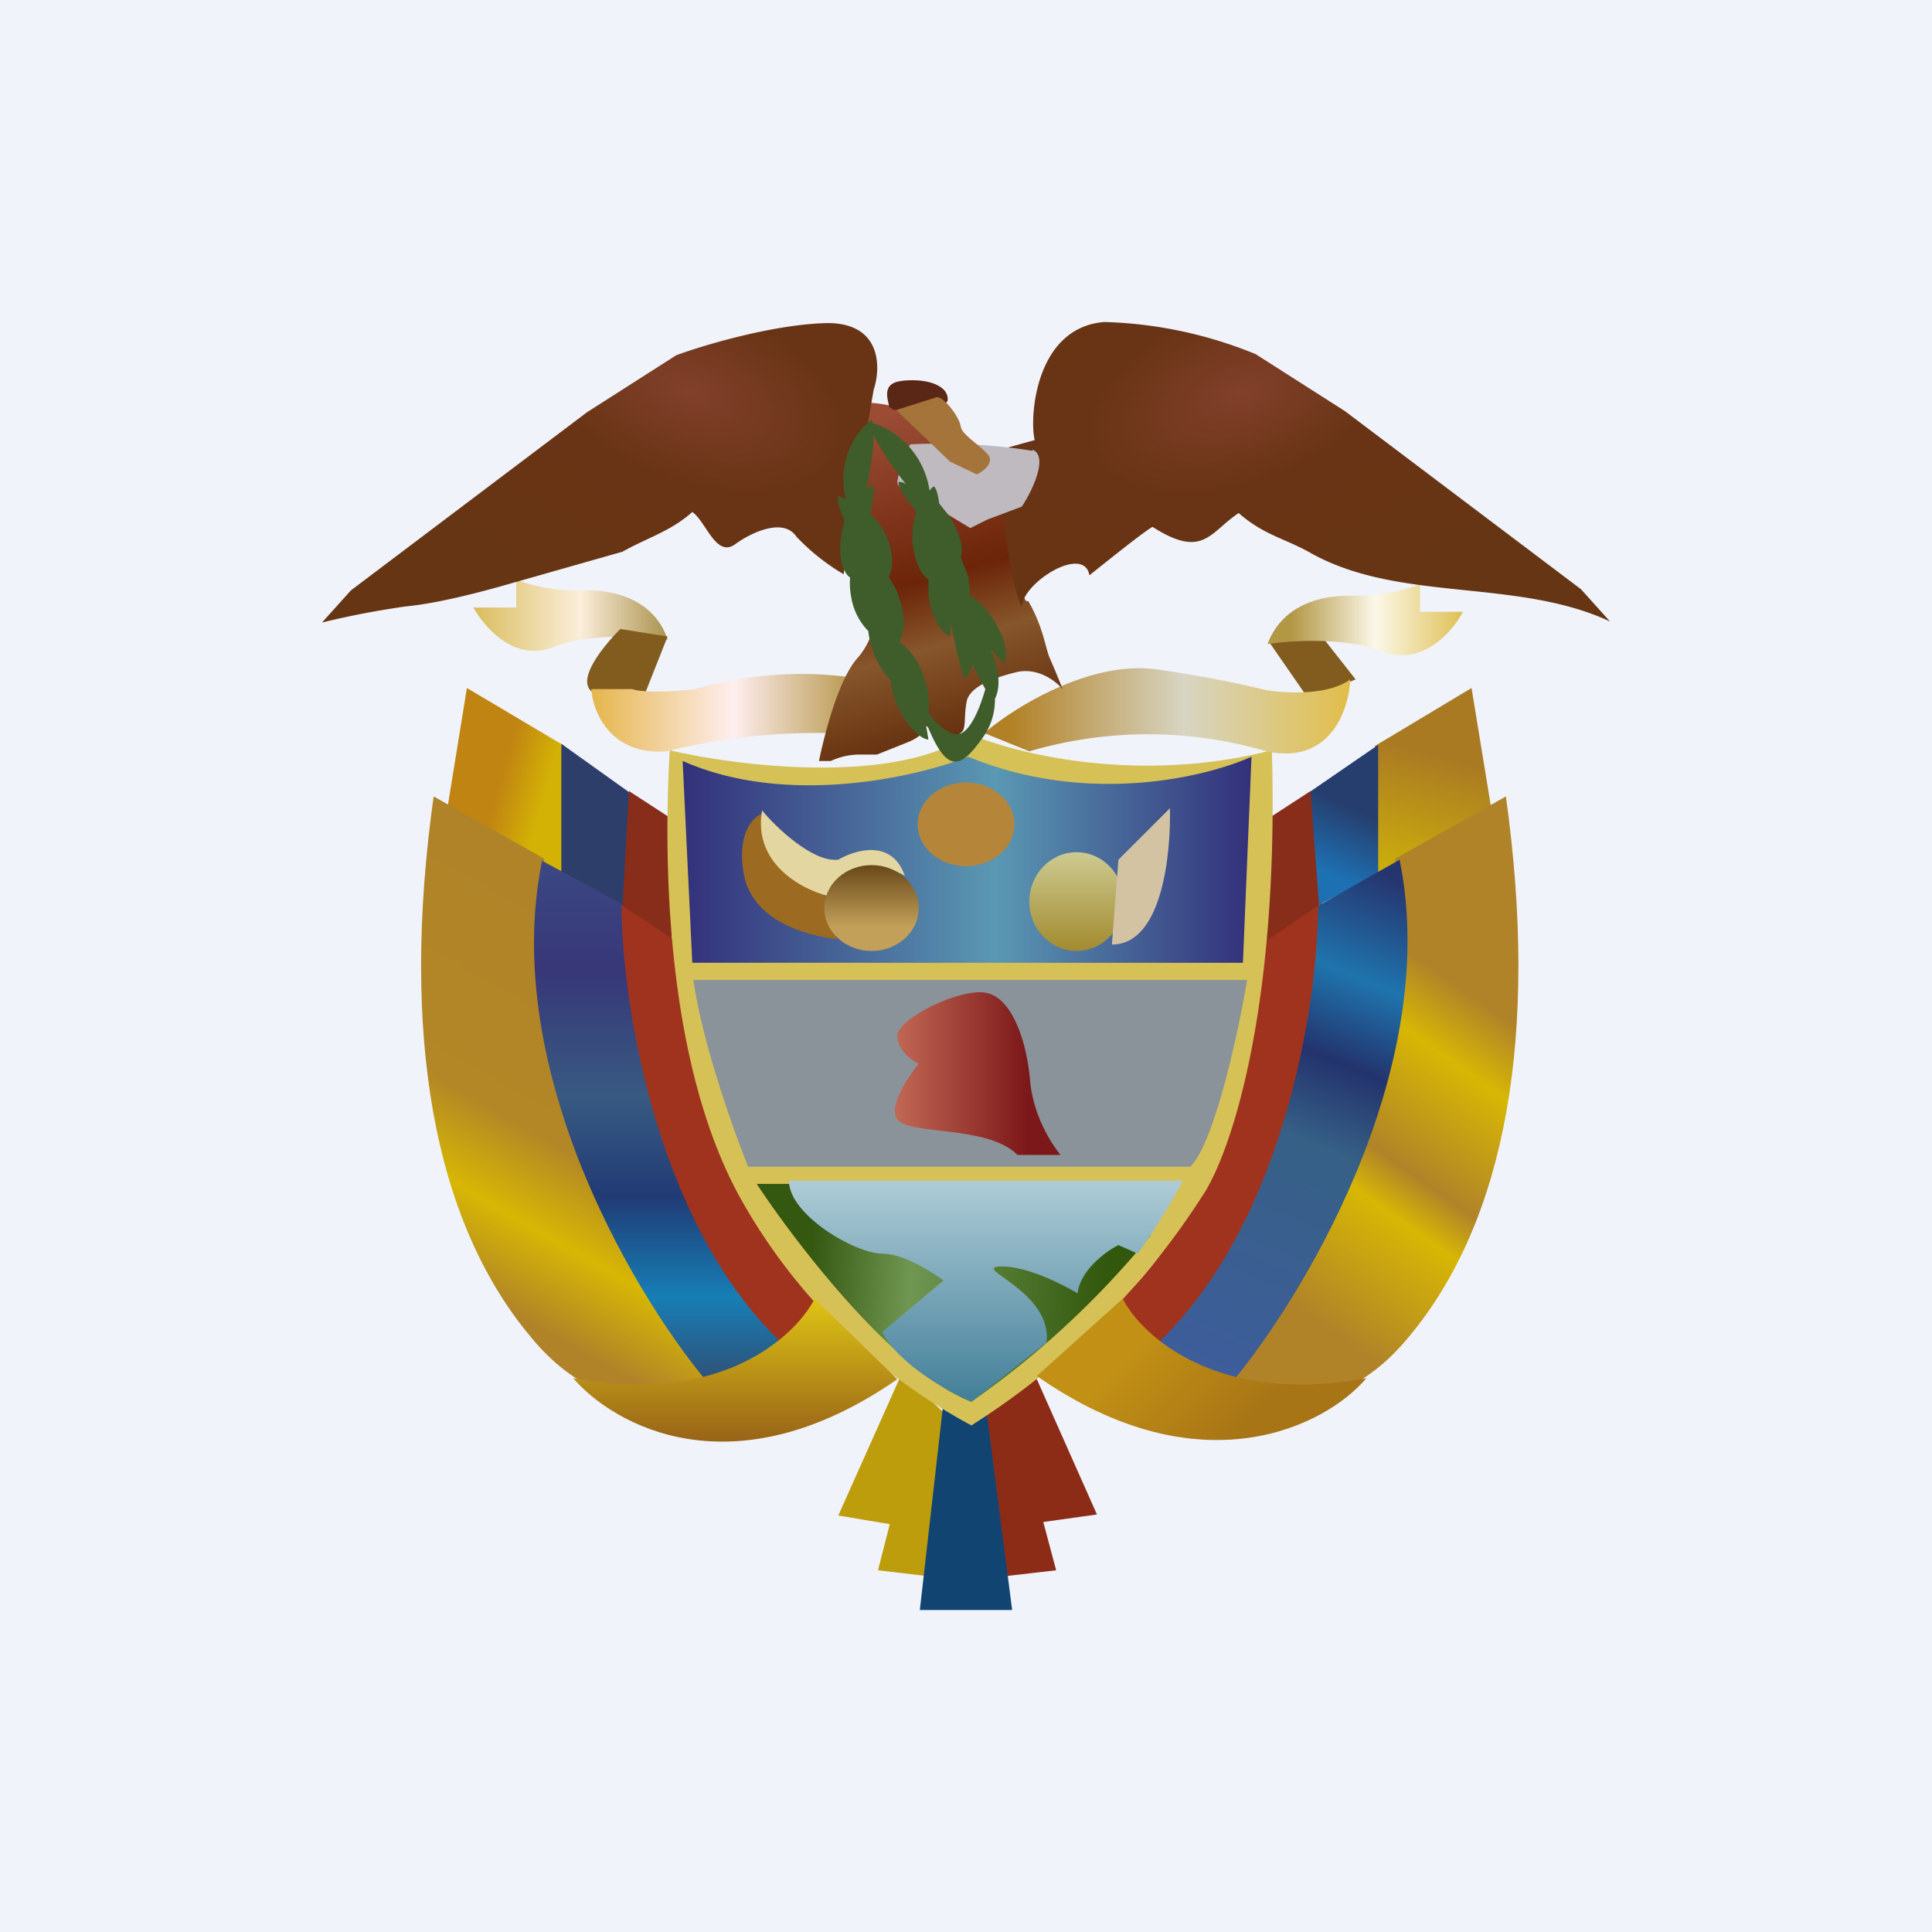 <!-- by TradingView --><svg width="18" height="18" viewBox="0 0 18 18" xmlns="http://www.w3.org/2000/svg"><path fill="#F0F3FA" d="M0 0h18v18H0z"/><path d="m8.4 12.8-.59 1.32.48.08-.11.43.51.06.18-1.46-.47-.43Z" fill="#BD9D0C"/><path d="m9.62 12.76.6 1.35-.5.07.12.45-.52.06-.18-1.5.48-.43Z" fill="#8C2C17"/><path d="M8.57 15h.86l-.25-1.94h-.39L8.57 15Z" fill="#124472"/><path d="m5.26 6.95-.91-.54-.18 1.11 1.09.65V6.95Z" fill="url(#aiioz0v4d)"/><path d="m12.81 6.95.9-.54.18 1.1-1.08.66V6.95Z" fill="url(#biioz0v4d)"/><path d="m5.86 7.38-.63-.45v1.21l.72.38-.09-1.14Z" fill="#2D3E6A"/><path d="m12.2 7.38.64-.44v1.2l-.72.38.08-1.14Z" fill="url(#ciioz0v4d)"/><path d="m6.26 7.63-.4-.26-.06 1.08.46.32V7.63ZM11.81 7.63l.4-.26.08 1.07-.53.38.05-1.19Z" fill="#892D1B"/><path d="m6.27 8.75-.53-.35c-.08 2.31.97 3.77 1.52 4.16l.35-.45c-.98-.91-1.3-2.62-1.34-3.36ZM11.78 8.78l.54-.37c.08 2.32-.96 3.76-1.5 4.15l-.39-.44c.99-.92 1.3-2.6 1.35-3.34Z" fill="#A0331E"/><path d="m5.07 8-1.03-.58c-.31 2.22 0 3.95.9 5.03.7.86 1.54.63 1.87.41-1.52-1.31-1.8-3.78-1.74-4.85Z" fill="url(#diioz0v4d)"/><path d="m13 8 1.03-.58c.31 2.22 0 3.95-.9 5.03-.7.86-1.54.63-1.87.41 1.52-1.31 1.8-3.78 1.74-4.85Z" fill="url(#eiioz0v4d)"/><path d="m5.79 8.42-.74-.4c-.4 1.97.9 4.13 1.61 4.94l.73-.35c-1.27-1.1-1.6-3.27-1.6-4.2Z" fill="url(#fiioz0v4d)"/><path d="m12.28 8.44.76-.43c.4 1.97-.93 4.14-1.63 4.95l-.73-.35c1.27-1.1 1.6-3.25 1.6-4.17Z" fill="url(#giioz0v4d)"/><path d="M6.88 11.13C6.2 9.87 6.18 8 6.24 6.99c.64.15 2.1.33 2.8-.15.42.18 1.56.47 2.81.15.07 2.46-.4 3.78-.64 4.14a6.98 6.98 0 0 1-2.16 2.15 5.37 5.37 0 0 1-2.17-2.15Z" fill="#D6C157"/><path d="m6.45 8.97-.09-1.88c.97.43 2.18.15 2.66-.04 1.11.46 2.22.19 2.64 0l-.08 1.92H6.45Z" fill="url(#hiioz0v4d)"/><path d="M11.62 9.13H6.46c.08.58.38 1.42.51 1.74h4.12c.23-.23.45-1.27.53-1.74Z" fill="#8A939A"/><path d="M9.05 13.06c-.71-.27-1.63-1.47-2-2.03h.4l3.27.48a8.28 8.28 0 0 1-1.67 1.55Z" fill="url(#iiioz0v4d)"/><path d="M5.34 12.84c1.38.26 2.07-.39 2.25-.74l.77.75c-1.53 1.06-2.64.43-3.02-.01Z" fill="url(#jiioz0v4d)"/><path d="M12.73 12.84c-1.38.26-2.09-.39-2.27-.74l-.8.72c1.53 1.07 2.7.46 3.07.02Z" fill="url(#kiioz0v4d)"/><path d="M11.02 11H7.35c0 .32.62.68.87.68.2 0 .46.17.57.25l-.57.48c.15.3.62.56.83.65l.7-.55c.06-.48-.71-.7-.43-.71.23-.01.57.16.72.25.02-.21.26-.39.38-.45l.18.08c.16-.22.35-.54.42-.68Z" fill="url(#liioz0v4d)"/><path d="M9.6 10.1c.04.32.2.56.28.66h-.4c-.28-.28-1-.18-1.12-.33-.09-.11.1-.4.2-.52-.07-.03-.2-.13-.2-.26 0-.16.59-.45.83-.4.24.05.38.45.41.85Z" fill="url(#miioz0v4d)"/><path d="M6.92 8.08c-.04-.33.1-.47.18-.5-.05.53.44.71.69.74v.43c-.45-.06-.83-.26-.87-.67Z" fill="#9D6A21"/><path d="M7.8 8.01c-.23.02-.57-.3-.7-.46-.09.51.4.76.67.81 0-.06.08-.21.23-.27.15-.06.35.02.43.07-.12-.35-.47-.24-.62-.15Z" fill="#E3D6A1"/><ellipse cx="8.12" cy="8.46" rx=".44" ry=".4" fill="url(#niioz0v4d)"/><ellipse cx="10.03" cy="8.4" rx=".44" ry=".46" fill="url(#oiioz0v4d)"/><ellipse cx="9" cy="7.68" rx=".45" ry=".39" fill="#B5863A"/><path d="M10.36 8.8c.47 0 .55-.85.54-1.27l-.48.48-.06.78Z" fill="#D3C3A3"/><path d="m12.19 5.77-.36.22.36.52.44-.18-.44-.56Z" fill="#825C1E"/><path d="M5.43 5.5c-.32.01-.55-.07-.62-.1v.26h-.4c.1.18.38.51.74.37.37-.14.87-.1 1.07-.07-.1-.31-.4-.47-.79-.46Z" fill="url(#piioz0v4d)"/><path d="M12.6 5.55c.32 0 .55-.07.63-.11v.26h.4c-.1.19-.38.51-.75.37-.36-.14-.86-.1-1.07-.07.11-.3.4-.46.8-.45Z" fill="url(#qiioz0v4d)"/><path d="M5.54 6.46c-.2-.1.08-.44.24-.6l.44.07-.21.53a.55.55 0 0 1-.47 0Z" fill="#825C1E"/><path d="M6.21 7c-.52.04-.69-.37-.7-.58h.38c.11.04.44.02.59 0a3.5 3.5 0 0 1 1.73-.06v.5a5.8 5.8 0 0 0-2 .14Z" fill="url(#riioz0v4d)"/><path d="M10.8 6.24c-.63-.1-1.35.35-1.63.59l.42.17a3.92 3.92 0 0 1 2.21 0c.6.13.77-.4.78-.67-.2.15-.6.13-.78.1a11 11 0 0 0-1-.19Z" fill="url(#siioz0v4d)"/><path d="M9.56 5.6c-.15-.23-.12-.76-.15-.85-.2-.18-.61-.45-.74-.67-.15-.26-.34-.32-.62-.33-.28 0-.2.33-.24.43-.04.09.1.66.13.81.04.15.22.42.22.5 0 .1.04.4-.17.64-.18.2-.31.72-.36.96h.11A.64.64 0 0 1 8 7.03h.17l.3-.12c.14-.06.16-.13.14-.16l.23.16a.65.65 0 0 0 .13-.1c.03-.05.01-.16.04-.29.04-.12.22-.2.47-.26.2-.04.36.09.42.16a7.66 7.66 0 0 0-.12-.29c-.04-.09-.06-.29-.2-.53Z" fill="url(#tiioz0v4d)"/><path d="m7.96 4.67-.1.68A2 2 0 0 1 7.42 5c-.12-.18-.42-.04-.57.07-.18.13-.27-.21-.4-.3-.2.18-.42.24-.65.37l-.88.25c-.18.05-.73.22-1.14.26A8 8 0 0 0 3 5.8l.27-.3 2.2-1.66.83-.53c.27-.1.92-.29 1.41-.3.5 0 .5.41.43.62l-.18 1.05Z" fill="url(#uiioz0v4d)"/><path d="m9.64 4.1-.36.1c0 .05.1 1.16.24 1.46 0-.23.58-.59.63-.3 0 0 .57-.46.59-.45.47.3.53.05.8-.13.23.2.41.23.65.36.83.48 1.93.24 2.81.65l-.27-.3-2.2-1.66-.83-.53a4 4 0 0 0-1.41-.3c-.65.05-.7.9-.65 1.1Z" fill="url(#viioz0v4d)"/><path d="M9.62 4.2a5.58 5.58 0 0 0-1.14-.06 1.1 1.1 0 0 0-.12.35c.01.1.22.15.3.2l.38.23.16-.08.32-.12c.1-.15.25-.47.1-.53Z" fill="#BFBAC0"/><path d="M8.4 3.55c-.22.02-.1.23-.12.24l.05.03c.17 0 .5 0 .5-.1 0-.14-.22-.2-.44-.17Z" fill="#5A2716"/><path d="M9.2 4.23c.07.07-.03.16-.1.19l-.25-.12-.5-.48.38-.12c.07 0 .21.19.22.27.01.08.16.16.25.26Z" fill="#A5743A"/><path d="M7.86 4.42a.7.7 0 0 1 .26-.51l.01.03a.78.78 0 0 1 .53.63.4.4 0 0 1 .04-.04c.03.03.04.09.05.16l.08.1c.15.22.14.36.12.4l.07.18.02.18c.08.05.16.13.22.23.14.22.12.36.09.4a5.88 5.88 0 0 1-.12-.13l.03.08c.07.2.04.32.01.38 0 .12-.03.25-.12.37-.2.28-.33.35-.53-.17l.03.18c-.05 0-.18-.08-.29-.32a.7.7 0 0 1-.06-.23.71.71 0 0 1-.16-.26.7.7 0 0 1-.05-.2.59.59 0 0 1-.16-.32.7.7 0 0 1-.01-.18c-.05-.03-.12-.16-.08-.4a.7.7 0 0 1 .03-.13c-.05-.1-.07-.18-.06-.23l.07.03a.8.8 0 0 1-.02-.23Zm.79 2.22c.07.1.16.18.25.2.12.02.22-.21.28-.42a5.78 5.78 0 0 1-.12-.23c-.02.08-.06.12-.08.13a5.32 5.32 0 0 1-.12-.51l-.01.12c-.05-.02-.16-.12-.2-.38V5.4c-.06-.04-.13-.15-.15-.36 0-.1.01-.2.04-.27-.1-.12-.17-.22-.17-.28.02 0 .04 0 .07.02a2.86 2.86 0 0 1-.3-.45c0 .14-.03.32-.07.5a.43.43 0 0 1 .06-.05c.02.05 0 .15-.02.28a.6.6 0 0 1 .15.21c.08.19.05.31.02.38.04.06.08.12.1.2.07.2.03.34 0 .4.08.06.18.17.23.33.05.15.05.26.04.33Zm-.34-.7h.01l-.01-.02v.01Z" fill="#3F5D2B"/><defs><linearGradient id="aiioz0v4d" x1="4.2" y1="7.2" x2="5.06" y2="7.44" gradientUnits="userSpaceOnUse"><stop offset=".52" stop-color="#C08412"/><stop offset="1" stop-color="#D3B105"/></linearGradient><linearGradient id="biioz0v4d" x1="13.66" y1="7.11" x2="13.38" y2="8.18" gradientUnits="userSpaceOnUse"><stop stop-color="#AA7A23"/><stop offset="1" stop-color="#CAAC0C"/></linearGradient><linearGradient id="ciioz0v4d" x1="12.84" y1="7.22" x2="12.21" y2="8.56" gradientUnits="userSpaceOnUse"><stop offset=".26" stop-color="#263E6E"/><stop offset=".69" stop-color="#1D70B2"/></linearGradient><linearGradient id="diioz0v4d" x1="5.86" y1="8.73" x2="3.3" y2="13.24" gradientUnits="userSpaceOnUse"><stop stop-color="#B08328"/><stop offset=".39" stop-color="#B38725"/><stop offset=".54" stop-color="#D7B704"/><stop offset=".69" stop-color="#B08328"/></linearGradient><linearGradient id="eiioz0v4d" x1="15.59" y1="9.41" x2="12.91" y2="13.21" gradientUnits="userSpaceOnUse"><stop offset=".21" stop-color="#B08328"/><stop offset=".34" stop-color="#D7B704"/><stop offset=".57" stop-color="#B08328"/><stop offset=".66" stop-color="#D7B704"/><stop offset=".92" stop-color="#B08328"/></linearGradient><linearGradient id="fiioz0v4d" x1="6.18" y1="8.06" x2="6.18" y2="12.96" gradientUnits="userSpaceOnUse"><stop stop-color="#3B4783"/><stop offset=".2" stop-color="#383778"/><stop offset=".44" stop-color="#385A82"/><stop offset=".63" stop-color="#213B75"/><stop offset=".82" stop-color="#177EB5"/><stop offset="1" stop-color="#324C71"/></linearGradient><linearGradient id="giioz0v4d" x1="13.1" y1="8.22" x2="11.21" y2="12.81" gradientUnits="userSpaceOnUse"><stop stop-color="#26346F"/><stop offset=".2" stop-color="#1F74AD"/><stop offset=".36" stop-color="#23336D"/><stop offset=".52" stop-color="#366086"/><stop offset="1" stop-color="#3E5D9C"/></linearGradient><linearGradient id="hiioz0v4d" x1="6.36" y1="7.99" x2="11.66" y2="7.99" gradientUnits="userSpaceOnUse"><stop stop-color="#33307B"/><stop offset=".55" stop-color="#5A98B3"/><stop offset="1" stop-color="#33307B"/></linearGradient><linearGradient id="iiioz0v4d" x1="7.56" y1="11.63" x2="10.31" y2="11.77" gradientUnits="userSpaceOnUse"><stop stop-color="#355811"/><stop offset=".34" stop-color="#709751"/><stop offset="1" stop-color="#32580D"/></linearGradient><linearGradient id="jiioz0v4d" x1="6.86" y1="12.1" x2="6.86" y2="13.42" gradientUnits="userSpaceOnUse"><stop stop-color="#DEC415"/><stop offset="1" stop-color="#996418"/></linearGradient><linearGradient id="kiioz0v4d" x1="10.55" y1="12.6" x2="11.44" y2="13.49" gradientUnits="userSpaceOnUse"><stop stop-color="#C19015"/><stop offset="1" stop-color="#A77416"/></linearGradient><linearGradient id="liioz0v4d" x1="9.19" y1="11" x2="9.19" y2="13.05" gradientUnits="userSpaceOnUse"><stop stop-color="#AECCD6"/><stop offset="1" stop-color="#437F99"/></linearGradient><linearGradient id="miioz0v4d" x1="8.34" y1="10.02" x2="9.57" y2="10.02" gradientUnits="userSpaceOnUse"><stop stop-color="#C26855"/><stop offset="1" stop-color="#7C1819"/></linearGradient><linearGradient id="niioz0v4d" x1="8.12" y1="8.06" x2="8.12" y2="8.86" gradientUnits="userSpaceOnUse"><stop stop-color="#694819"/><stop offset=".72" stop-color="#C2A05A"/></linearGradient><linearGradient id="oiioz0v4d" x1="10.03" y1="7.95" x2="10.03" y2="8.86" gradientUnits="userSpaceOnUse"><stop stop-color="#CCCA90"/><stop offset="1" stop-color="#A28A2F"/></linearGradient><linearGradient id="piioz0v4d" x1="4.41" y1="5.73" x2="6.22" y2="5.73" gradientUnits="userSpaceOnUse"><stop stop-color="#D9BD5D"/><stop offset=".55" stop-color="#FBEEDB"/><stop offset="1" stop-color="#AB924D"/></linearGradient><linearGradient id="qiioz0v4d" x1="13.63" y1="5.77" x2="12.03" y2="5.77" gradientUnits="userSpaceOnUse"><stop stop-color="#DEC055"/><stop offset=".51" stop-color="#FCF8E9"/><stop offset="1" stop-color="#B29745"/></linearGradient><linearGradient id="riioz0v4d" x1="5.5" y1="6.64" x2="7.88" y2="6.64" gradientUnits="userSpaceOnUse"><stop stop-color="#E5B54A"/><stop offset=".56" stop-color="#FEEEEF"/><stop offset="1" stop-color="#BC9E58"/></linearGradient><linearGradient id="siioz0v4d" x1="9.42" y1="6.62" x2="12.58" y2="6.62" gradientUnits="userSpaceOnUse"><stop stop-color="#B28126"/><stop offset=".51" stop-color="#D7D5C3"/><stop offset="1" stop-color="#E1BE4A"/></linearGradient><linearGradient id="tiioz0v4d" x1="7.63" y1="4.05" x2="8.53" y2="7.15" gradientUnits="userSpaceOnUse"><stop stop-color="#9C4C35"/><stop offset=".49" stop-color="#6C2509"/><stop offset=".68" stop-color="#87562B"/><stop offset="1" stop-color="#5E2909"/></linearGradient><radialGradient id="uiioz0v4d" cx="0" cy="0" r="1" gradientUnits="userSpaceOnUse" gradientTransform="matrix(-.841 2.139 -3.893 -1.53 6.43 3.65)"><stop stop-color="#81402A"/><stop offset=".21" stop-color="#73391E"/><stop offset=".36" stop-color="#693415"/><stop offset="1" stop-color="#663513"/></radialGradient><radialGradient id="viioz0v4d" cx="0" cy="0" r="1" gradientUnits="userSpaceOnUse" gradientTransform="rotate(68.55 3.1 10.32) scale(2.299 4.182)"><stop stop-color="#81402A"/><stop offset=".36" stop-color="#693415"/><stop offset="1" stop-color="#663513"/></radialGradient></defs></svg>